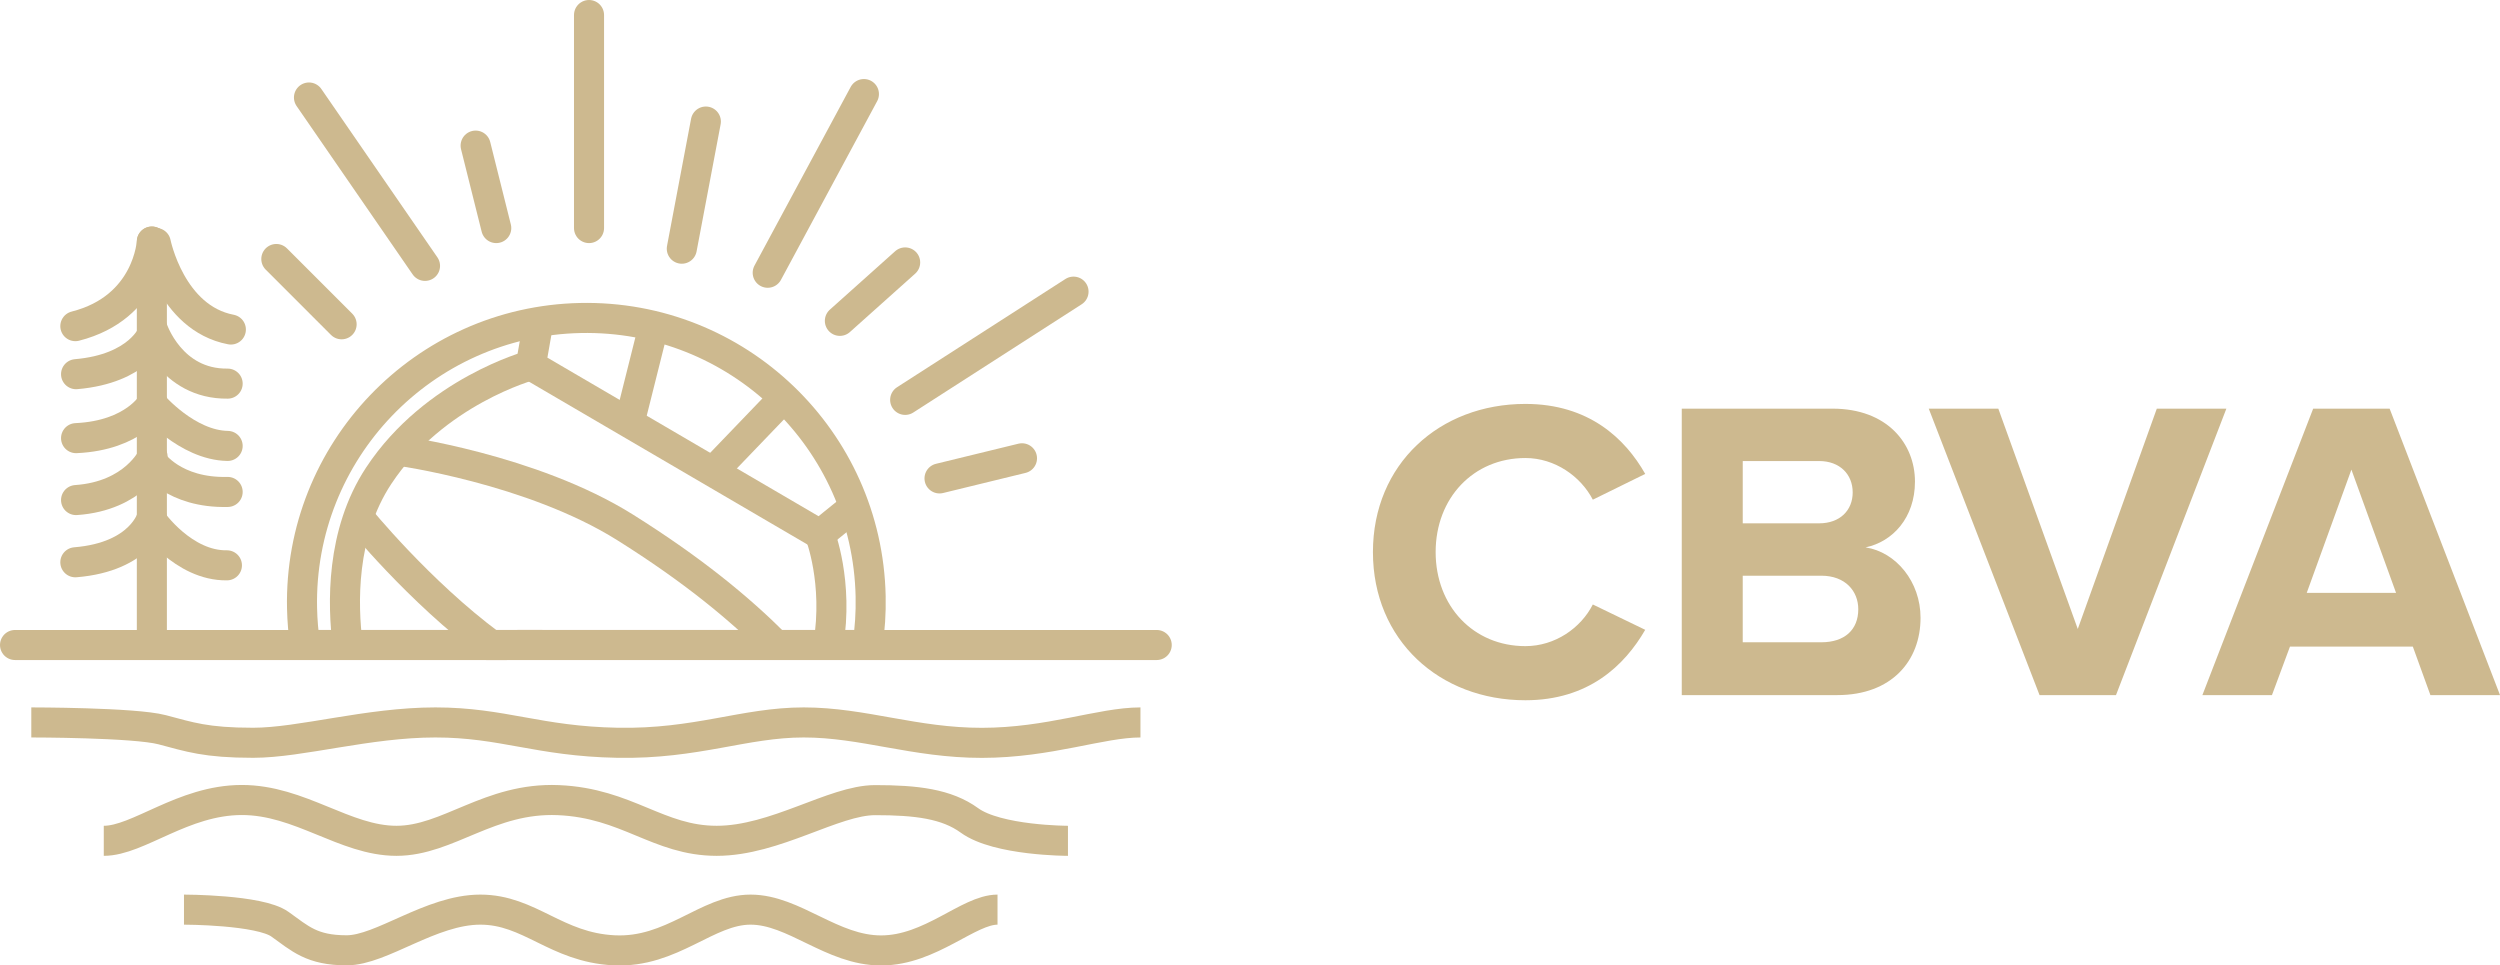 <?xml version="1.0" encoding="utf-8"?>
<!-- Generator: Adobe Illustrator 28.3.0, SVG Export Plug-In . SVG Version: 6.00 Build 0)  -->
<svg version="1.2" baseProfile="tiny" id="Layer_1" xmlns="http://www.w3.org/2000/svg" xmlns:xlink="http://www.w3.org/1999/xlink"
	 x="0px" y="0px" viewBox="0 0 249.506 96.356" overflow="visible" xml:space="preserve">
<g>
	<path fill="#CDB98F" d="M137.022,55.1c0-8.787,6.645-14.788,15.217-14.788c6.301,0,9.943,3.429,11.958,6.986l-5.229,2.572
		c-1.199-2.314-3.771-4.158-6.729-4.158c-5.188,0-8.959,3.986-8.959,9.387c0,5.401,3.771,9.387,8.959,9.387
		c2.957,0,5.529-1.8,6.729-4.157l5.229,2.529c-2.058,3.558-5.657,7.029-11.958,7.029C143.667,69.888,137.022,63.887,137.022,55.1z"
		/>
	<path fill="#CDB98F" d="M167.844,69.374V40.784h15.045c5.443,0,8.229,3.472,8.229,7.286c0,3.601-2.229,6.001-4.929,6.559
		c3.043,0.471,5.486,3.429,5.486,7.029c0,4.286-2.872,7.715-8.316,7.715H167.844z M184.903,49.143c0-1.801-1.285-3.129-3.342-3.129
		h-7.631v6.215h7.631C183.618,52.229,184.903,50.943,184.903,49.143z M185.461,60.801c0-1.801-1.287-3.344-3.688-3.344h-7.844v6.644
		h7.844C184.089,64.101,185.461,62.859,185.461,60.801z"/>
	<path fill="#CDB98F" d="M203.553,69.374l-11.059-28.589h6.943l7.93,21.989l7.887-21.989h6.943l-11.016,28.589H203.553z"/>
	<path fill="#CDB98F" d="M242.561,69.374l-1.756-4.844h-12.26l-1.799,4.844h-6.943l11.057-28.589h7.631l11.016,28.589H242.561z
		 M234.676,46.87l-4.459,12.302h8.916L234.676,46.87z"/>
</g>
<g>
	<g>
		<path fill="none" stroke="#CDB98F" stroke-width="3" stroke-miterlimit="10" d="M86.892,59.518
			c0.035,1.652-0.073,3.274-0.311,4.854c-10.51,0-48.602,0-56.124,0c-0.181-1.199-0.286-2.424-0.312-3.669
			c-0.327-15.67,12.111-28.639,27.781-28.966C73.597,31.41,86.565,43.848,86.892,59.518z"/>
		<polyline fill="none" stroke="#CDB98F" stroke-width="3" stroke-miterlimit="10" points="53.733,32.134 52.974,36.463 
			81.83,53.336 85.254,50.568 		"/>
		<line fill="none" stroke="#CDB98F" stroke-width="3" stroke-miterlimit="10" x1="62.815" y1="42.217" x2="65.243" y2="32.533"/>
		<line fill="none" stroke="#CDB98F" stroke-width="3" stroke-miterlimit="10" x1="71.139" y1="47.085" x2="78.234" y2="39.698"/>
		<path fill="none" stroke="#CDB98F" stroke-width="3" stroke-miterlimit="10" d="M46.003,73.528"/>
		<path fill="none" stroke="#CDB98F" stroke-width="3" stroke-miterlimit="10" d="M39.012,80.722"/>
		<path fill="none" stroke="#CDB98F" stroke-width="3" stroke-miterlimit="10" d="M34.7,64.338
			c-0.507-3.958-0.703-11.1,3.092-16.854c5.563-8.435,15.182-11.022,15.182-11.022"/>
		<path fill="none" stroke="#CDB98F" stroke-width="3" stroke-miterlimit="10" d="M82.665,64.372
			c1.042-6.301-0.835-11.036-0.835-11.036"/>
		<path fill="none" stroke="#CDB98F" stroke-width="3" stroke-miterlimit="10" d="M35.773,51.589c0,0,6.025,7.442,13.247,12.784
			c2.354-0.001,3.019-0.001,5.108-0.001"/>
		<path fill="none" stroke="#CDB98F" stroke-width="3" stroke-miterlimit="10" d="M39.709,44.967c0,0,13.352,1.812,22.696,7.678
			c6.71,4.213,11.384,8.069,15.004,11.692"/>
	</g>
	<path fill="none" stroke="#CDB98F" stroke-width="3" stroke-miterlimit="10" d="M18.362,90.783c0,0,7.539,0,9.569,1.45
		c2.03,1.45,3.19,2.61,6.669,2.61s8.409-4.06,13.339-4.06s7.539,3.77,13.339,4.06c5.799,0.29,9.279-4.06,13.629-4.06
		s8.119,4.087,13.049,4.073c4.929-0.014,8.699-4.073,11.599-4.073"/>
	<path fill="none" stroke="#CDB98F" stroke-width="3" stroke-miterlimit="10" d="M3.124,72.101c0,0,10.279,0,13.046,0.725
		s4.349,1.305,9.093,1.305s11.465-2.03,18.186-2.03s10.279,1.885,18.186,2.03c7.907,0.145,12.651-2.03,18.581-2.03
		c5.93,0,11.07,2.044,17.79,2.037c6.721-0.007,11.86-2.037,15.814-2.037"/>
	<path fill="none" stroke="#CDB98F" stroke-width="3" stroke-miterlimit="10" d="M106.585,83.915c0,0-7.032,0-9.833-2.037
		c-2.272-1.652-5.289-2.023-9.413-2.023s-9.966,4.06-15.809,4.06s-8.935-3.77-15.809-4.06s-10.997,4.06-16.152,4.06
		s-9.623-4.087-15.465-4.073s-10.31,4.073-13.747,4.073"/>
	<g>
		
			<line fill="none" stroke="#CDB98F" stroke-width="3" stroke-linecap="round" stroke-miterlimit="10" x1="15.156" y1="63.409" x2="15.156" y2="24.109"/>
		<path fill="none" stroke="#CDB98F" stroke-width="3" stroke-linecap="round" stroke-miterlimit="10" d="M7.519,32.55
			c7.309-1.857,7.637-8.441,7.637-8.441"/>
		<path fill="none" stroke="#CDB98F" stroke-width="3" stroke-linecap="round" stroke-miterlimit="10" d="M15.228,33.292
			c0,0-1.343,3.511-7.637,4.052"/>
		<path fill="none" stroke="#CDB98F" stroke-width="3" stroke-linecap="round" stroke-miterlimit="10" d="M15.228,40.217
			c0,0-1.793,3.241-7.637,3.511"/>
		<path fill="none" stroke="#CDB98F" stroke-width="3" stroke-linecap="round" stroke-miterlimit="10" d="M15.228,45.586
			c0,0-1.793,3.917-7.637,4.322"/>
		<path fill="none" stroke="#CDB98F" stroke-width="3" stroke-linecap="round" stroke-miterlimit="10" d="M15.156,51.66
			c0,0-1.044,3.917-7.637,4.457"/>
		<path fill="none" stroke="#CDB98F" stroke-width="3" stroke-linecap="round" stroke-miterlimit="10" d="M15.549,24.244
			c0,0,1.498,7.496,7.492,8.643"/>
		<path fill="none" stroke="#CDB98F" stroke-width="3" stroke-linecap="round" stroke-miterlimit="10" d="M15.228,32.817
			c0,0,1.798,5.537,7.492,5.47"/>
		<path fill="none" stroke="#CDB98F" stroke-width="3" stroke-linecap="round" stroke-miterlimit="10" d="M15.228,40.385
			c0,0,3.446,4.052,7.492,4.119"/>
		<path fill="none" stroke="#CDB98F" stroke-width="3" stroke-linecap="round" stroke-miterlimit="10" d="M15.228,46.126
			c0,0,2.098,3.106,7.492,2.971"/>
		<path fill="none" stroke="#CDB98F" stroke-width="3" stroke-linecap="round" stroke-miterlimit="10" d="M15.156,51.965
			c0,0,3.147,4.524,7.492,4.456"/>
	</g>
	<g>
		
			<line fill="none" stroke="#CDB98F" stroke-width="3" stroke-linecap="round" stroke-miterlimit="10" x1="34.094" y1="32.365" x2="27.578" y2="25.849"/>
		
			<line fill="none" stroke="#CDB98F" stroke-width="3" stroke-linecap="round" stroke-miterlimit="10" x1="42.418" y1="26.535" x2="30.836" y2="9.731"/>
		
			<line fill="none" stroke="#CDB98F" stroke-width="3" stroke-linecap="round" stroke-miterlimit="10" x1="49.527" y1="22.762" x2="47.469" y2="14.532"/>
		
			<line fill="none" stroke="#CDB98F" stroke-width="3" stroke-linecap="round" stroke-miterlimit="10" x1="58.786" y1="22.762" x2="58.786" y2="1.5"/>
		
			<line fill="none" stroke="#CDB98F" stroke-width="3" stroke-linecap="round" stroke-miterlimit="10" x1="68.045" y1="24.82" x2="70.446" y2="12.131"/>
		
			<line fill="none" stroke="#CDB98F" stroke-width="3" stroke-linecap="round" stroke-miterlimit="10" x1="76.619" y1="27.221" x2="86.221" y2="9.388"/>
		
			<line fill="none" stroke="#CDB98F" stroke-width="3" stroke-linecap="round" stroke-miterlimit="10" x1="83.821" y1="32.022" x2="90.337" y2="26.192"/>
		
			<line fill="none" stroke="#CDB98F" stroke-width="3" stroke-linecap="round" stroke-miterlimit="10" x1="90.337" y1="39.909" x2="107.141" y2="29.107"/>
		
			<line fill="none" stroke="#CDB98F" stroke-width="3" stroke-linecap="round" stroke-miterlimit="10" x1="93.766" y1="47.747" x2="101.997" y2="45.739"/>
	</g>
	
		<line fill="none" stroke="#CDB98F" stroke-width="3" stroke-linecap="round" stroke-miterlimit="10" x1="1.5" y1="64.373" x2="115.443" y2="64.373"/>
</g>
</svg>
